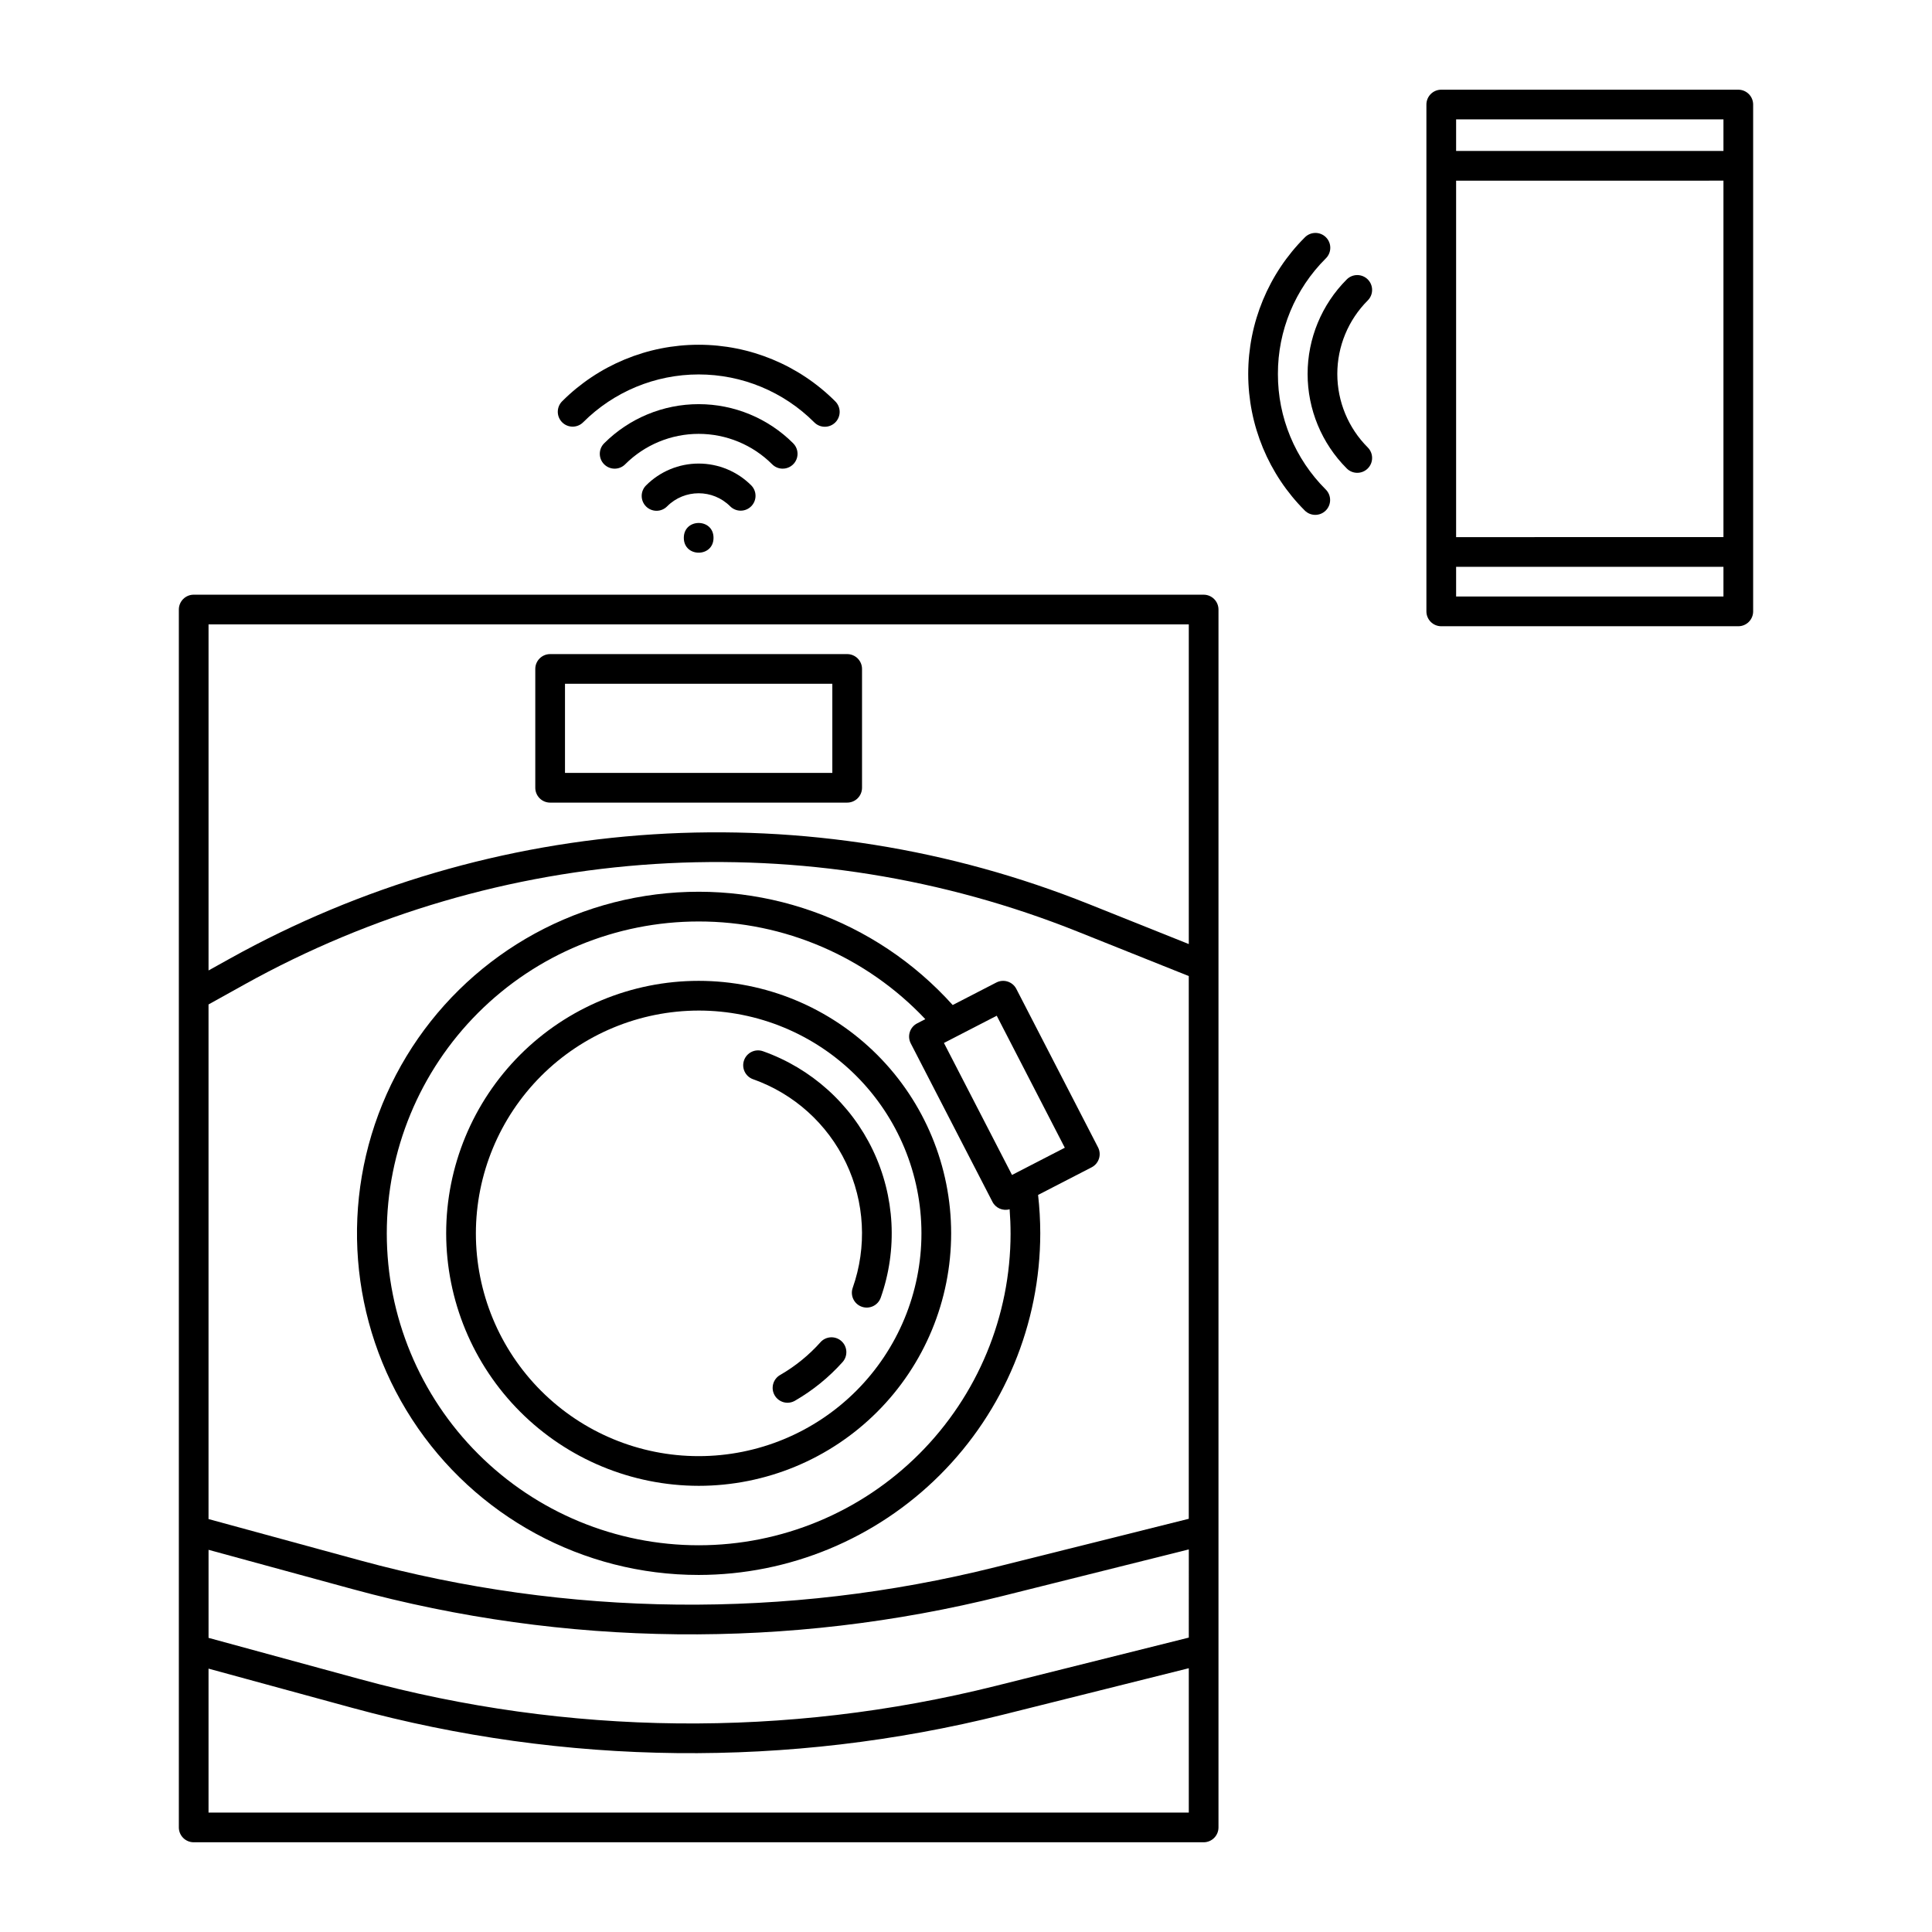 <?xml version="1.0" encoding="UTF-8"?>
<!-- Uploaded to: SVG Repo, www.svgrepo.com, Generator: SVG Repo Mixer Tools -->
<svg fill="#000000" width="800px" height="800px" version="1.1" viewBox="144 144 512 512" xmlns="http://www.w3.org/2000/svg">
 <g>
  <path d="m462.98 301.6h-267.65c-2.172 0-3.934 1.762-3.934 3.938v322.75c0 1.043 0.414 2.043 1.152 2.781 0.738 0.738 1.738 1.152 2.781 1.152h267.65c1.043 0 2.043-0.414 2.781-1.152 0.738-0.738 1.152-1.738 1.152-2.781v-322.75c0-1.043-0.414-2.047-1.152-2.785-0.738-0.738-1.738-1.152-2.781-1.152zm-3.938 276.38-51.246 12.816c-55.348 13.836-113.32 13.223-168.36-1.793l-40.168-10.953v-23.332l38.094 10.395c56.344 15.367 115.69 16 172.35 1.836l49.336-12.34zm-259.78-167.79 9.609-5.34c33.434-18.574 70.586-29.465 108.75-31.887 38.172-2.418 76.398 3.695 111.91 17.902l29.504 11.801v143.83l-51.246 12.816c-55.348 13.836-113.32 13.223-168.36-1.789l-40.168-10.957zm259.78-100.72v84.715l-26.582-10.633v0.004c-36.594-14.641-75.992-20.941-115.33-18.449-39.34 2.492-77.625 13.719-112.08 32.859l-5.785 3.215v-91.711zm-259.78 314.88v-38.145l38.094 10.395c56.344 15.367 115.69 16 172.35 1.832l49.336-12.336v38.254z"/>
  <path d="m329.15 561.38c24.004-0.027 47.016-9.57 63.984-26.543 16.973-16.973 26.52-39.984 26.547-63.984-0.004-3.402-0.195-6.801-0.578-10.184l14.188-7.316c0.93-0.477 1.629-1.305 1.945-2.301 0.32-0.992 0.23-2.074-0.25-3l-21.648-41.98c-0.996-1.934-3.367-2.691-5.301-1.695l-11.566 5.965c-20.5-22.809-51.148-33.688-81.438-28.914-30.289 4.777-56.102 24.562-68.586 52.57-12.484 28.012-9.938 60.434 6.758 86.152 16.699 25.719 45.281 41.238 75.945 41.23zm78.996-148.2 18.039 34.98-13.992 7.215-18.039-34.98zm-78.996-24.98c22.734-0.02 44.469 9.344 60.066 25.887l-2.164 1.117c-0.93 0.477-1.629 1.305-1.945 2.301-0.32 0.992-0.227 2.074 0.25 3l21.648 41.98c0.848 1.664 2.758 2.496 4.555 1.984 0.164 2.129 0.25 4.266 0.25 6.387h0.004c0 21.922-8.711 42.945-24.211 58.445s-36.523 24.211-58.445 24.211-42.945-8.711-58.449-24.211c-15.5-15.5-24.207-36.523-24.207-58.445s8.707-42.945 24.207-58.449c15.504-15.5 36.527-24.207 58.449-24.207z"/>
  <path d="m329.15 537.76c17.75 0 34.766-7.047 47.316-19.598 12.547-12.547 19.598-29.566 19.598-47.312s-7.051-34.766-19.598-47.316c-12.551-12.547-29.566-19.598-47.316-19.598-17.746 0-34.766 7.051-47.312 19.598-12.547 12.551-19.598 29.57-19.598 47.316 0.02 17.738 7.074 34.746 19.621 47.289 12.543 12.547 29.551 19.602 47.289 19.621zm0-125.95c15.66 0 30.676 6.223 41.75 17.293 11.07 11.074 17.293 26.09 17.293 41.75 0 15.656-6.223 30.676-17.293 41.746-11.074 11.074-26.09 17.293-41.75 17.293-15.656 0-30.672-6.219-41.746-17.293-11.07-11.07-17.293-26.09-17.293-41.746 0.02-15.652 6.246-30.66 17.312-41.73 11.07-11.066 26.074-17.293 41.727-17.312z"/>
  <path d="m361.43 499.71c-3.062 3.426-6.648 6.34-10.629 8.641-0.926 0.512-1.609 1.371-1.895 2.391-0.285 1.02-0.148 2.113 0.383 3.027 0.527 0.918 1.406 1.582 2.43 1.848 1.027 0.262 2.113 0.098 3.019-0.449 4.695-2.719 8.934-6.164 12.551-10.207 1.449-1.621 1.312-4.109-0.309-5.559-1.617-1.449-4.106-1.312-5.559 0.309z"/>
  <path d="m343.58 430.01c10.824 3.836 19.68 11.812 24.629 22.172 4.949 10.359 5.586 22.262 1.773 33.094-0.727 2.047 0.348 4.297 2.398 5.023 2.051 0.723 4.297-0.352 5.023-2.402 4.512-12.797 3.758-26.863-2.09-39.109-5.852-12.242-16.32-21.668-29.109-26.199-2.051-0.727-4.301 0.348-5.023 2.398-0.727 2.051 0.348 4.297 2.398 5.023z"/>
  <path d="m289.79 356.7h78.723c1.043 0 2.043-0.414 2.781-1.152s1.152-1.742 1.152-2.785v-31.488c0-1.043-0.414-2.043-1.152-2.781-0.738-0.738-1.738-1.152-2.781-1.152h-78.723c-2.172 0-3.934 1.762-3.934 3.934v31.488c0 1.043 0.414 2.047 1.152 2.785 0.738 0.738 1.738 1.152 2.781 1.152zm3.938-31.488h70.848v23.617h-70.848z"/>
  <path d="m333.09 286.53c0 5.25-7.871 5.25-7.871 0 0-5.246 7.871-5.246 7.871 0"/>
  <path d="m343.07 278.18c0.738-0.738 1.152-1.738 1.152-2.785 0-1.043-0.414-2.043-1.152-2.781-3.691-3.691-8.695-5.766-13.918-5.766-5.219 0-10.223 2.074-13.914 5.766-0.75 0.734-1.18 1.738-1.184 2.793-0.004 1.051 0.41 2.059 1.152 2.805 0.746 0.742 1.754 1.156 2.805 1.152 1.055-0.008 2.059-0.434 2.793-1.184 4.613-4.613 12.086-4.613 16.699 0 0.738 0.738 1.738 1.152 2.781 1.152 1.047 0 2.047-0.414 2.785-1.152z"/>
  <path d="m351.42 268.2c1.594 0 3.031-0.957 3.641-2.43 0.609-1.469 0.27-3.164-0.855-4.289-6.644-6.644-15.652-10.375-25.051-10.375-9.395 0-18.402 3.731-25.047 10.375-1.539 1.535-1.539 4.031 0 5.566 1.539 1.539 4.031 1.539 5.566 0 5.168-5.168 12.176-8.07 19.484-8.07s14.316 2.902 19.48 8.07c0.738 0.738 1.738 1.152 2.781 1.152z"/>
  <path d="m298.54 255.91c8.121-8.121 19.133-12.68 30.613-12.68 11.484 0 22.496 4.559 30.617 12.68 0.734 0.75 1.738 1.18 2.793 1.184 1.051 0.008 2.059-0.41 2.805-1.152 0.742-0.742 1.156-1.754 1.152-2.805-0.008-1.051-0.434-2.059-1.184-2.793-9.598-9.594-22.613-14.984-36.184-14.984-13.57 0-26.586 5.391-36.18 14.984-1.535 1.539-1.535 4.031 0 5.566 1.539 1.539 4.031 1.539 5.566 0z"/>
  <path d="m604.67 167.77h-78.723c-2.172 0-3.934 1.762-3.934 3.938v134.32c0 1.043 0.414 2.043 1.152 2.781 0.738 0.738 1.738 1.152 2.781 1.152h78.723c1.043 0 2.043-0.414 2.781-1.152 0.738-0.738 1.152-1.738 1.152-2.781v-134.32c0-1.047-0.414-2.047-1.152-2.785s-1.738-1.152-2.781-1.152zm-3.938 7.871v8.363l-70.848 0.004v-8.367zm0 16.234v94.465l-70.848 0.004v-94.465zm-70.848 110.21v-7.871h70.848v7.871z"/>
  <path d="m506.47 218.05c-0.738-0.738-1.742-1.152-2.785-1.152-1.043 0-2.043 0.414-2.781 1.152-6.644 6.644-10.375 15.656-10.375 25.051s3.731 18.402 10.375 25.047c1.535 1.539 4.027 1.539 5.566 0 1.535-1.535 1.535-4.027 0-5.566-5.168-5.168-8.07-12.176-8.07-19.484 0-7.305 2.902-14.316 8.07-19.48 1.535-1.539 1.535-4.027 0-5.566z"/>
  <path d="m482.66 243.11c-0.031-11.492 4.535-22.516 12.68-30.617 0.758-0.734 1.191-1.742 1.199-2.797 0.012-1.055-0.402-2.07-1.152-2.816-0.746-0.746-1.762-1.164-2.816-1.152-1.055 0.008-2.062 0.441-2.797 1.199-9.594 9.598-14.984 22.613-14.984 36.184s5.391 26.582 14.984 36.18c1.539 1.539 4.031 1.539 5.566 0 1.539-1.535 1.539-4.027 0-5.566-8.145-8.102-12.711-19.125-12.68-30.613z"/>
 </g>
</svg>